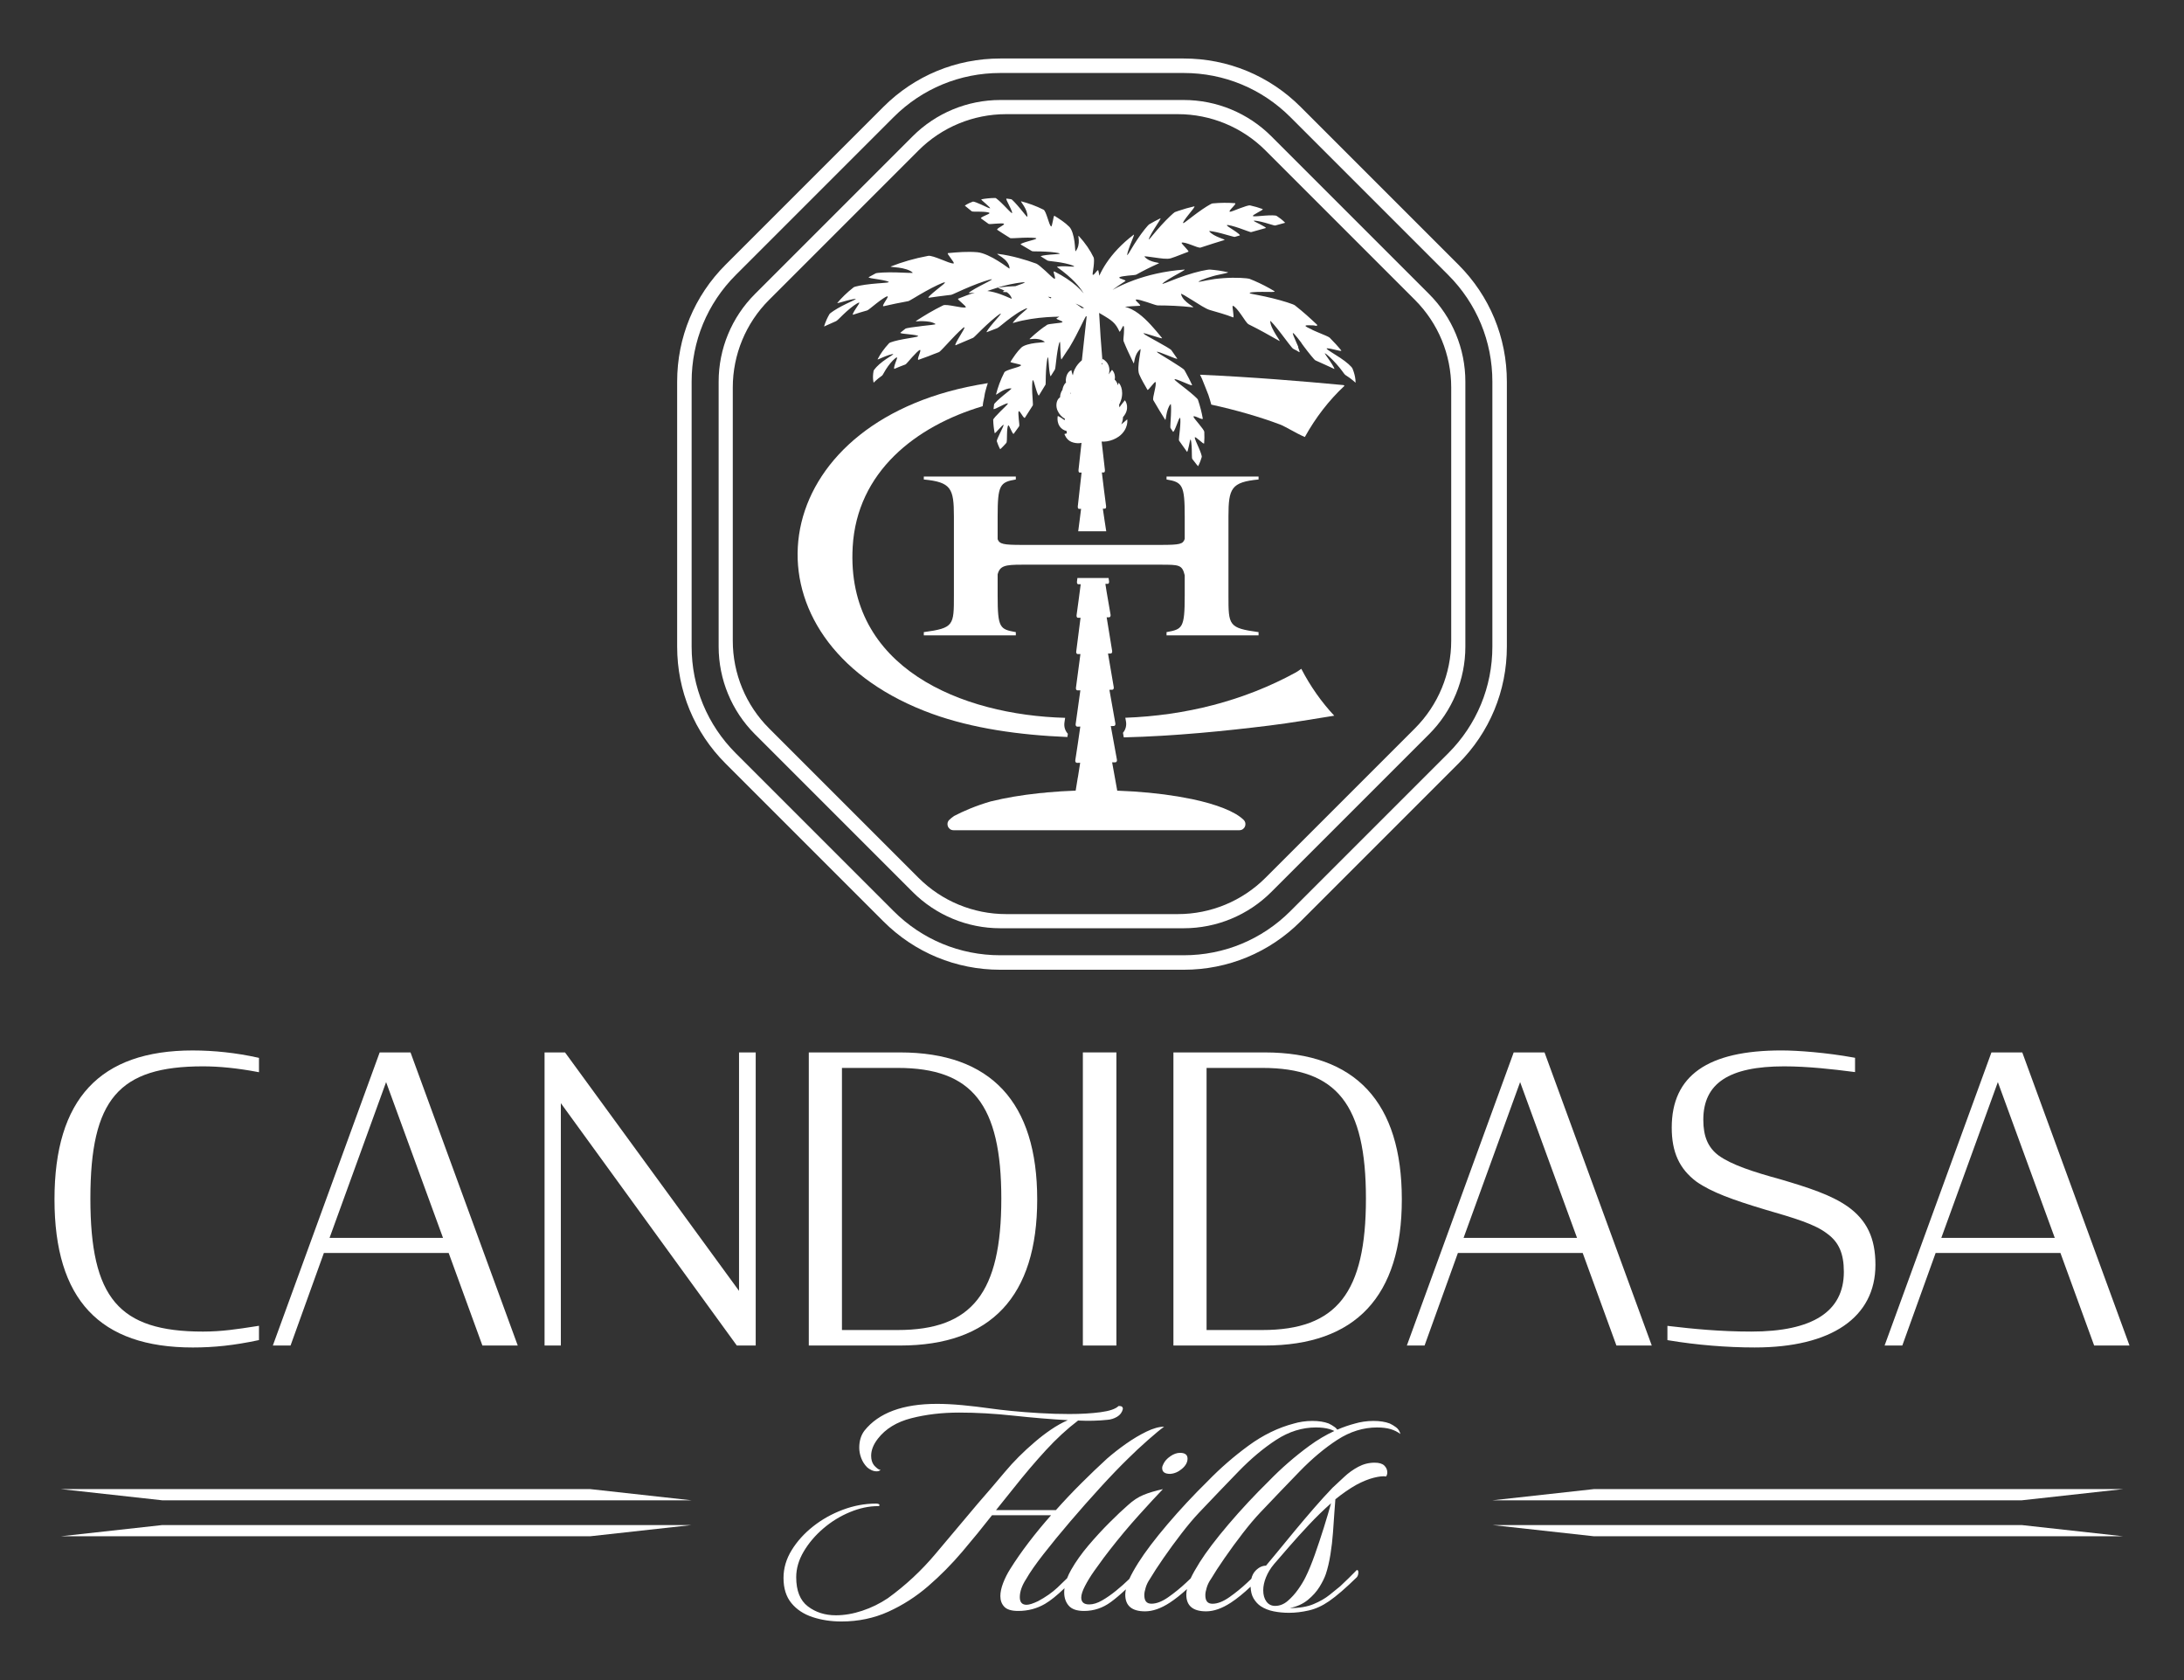 <?xml version="1.0" encoding="UTF-8"?>
<svg id="Layer_1" data-name="Layer 1" xmlns="http://www.w3.org/2000/svg" viewBox="0 0 2000 1538.39">
  <rect x="0" y="0" width="2000" height="1538.39" fill="#333333" stroke="none"/>
  <defs>
    <style>
      .cls-1 {
        fill: #fff;
      }
    </style>
  </defs>
  <g>
    <path class="cls-1" d="M176.56,961.91c-85.23,0-126.66,44.6-126.66,136.36s41.43,135.64,126.66,135.64c19.62,0,37.89-2,59.24-6.5l1.36-.29v-13.08l-3.77.59c-15.6,2.43-30.33,4.72-47.49,4.72-77.1,0-103.13-30.73-103.13-121.8s26.02-121.08,103.13-121.08c14.86,0,31.43,1.68,49.23,5l2.03.38v-13.13l-1.34-.3c-19.15-4.25-39.64-6.5-59.25-6.5Z"/>
    <path class="cls-1" d="M347.69,963.71l-97,266.11-.84,2.3h16.22l30.52-84.74h114.29l30.88,84.74h32.37l-98.2-268.41h-28.25ZM405.68,1133.54h-103.89l51.78-142.65,52.12,142.65Z"/>
    <polygon class="cls-1" points="676.77 1182.06 517.93 964.41 517.42 963.71 498.68 963.71 498.68 1232.11 513.59 1232.11 513.59 1010.19 674.22 1231.41 674.73 1232.11 692.04 1232.11 692.04 963.71 676.77 963.71 676.77 1182.06"/>
    <path class="cls-1" d="M824.24,963.71h-83.58v268.41h83.58c83.33,0,125.58-45.03,125.58-133.84s-42.25-134.56-125.58-134.56ZM771.02,977.91h51.07c68.27,0,94.87,33.55,94.87,119.64s-26.6,120.37-94.87,120.37h-51.07v-240.01Z"/>
    <rect class="cls-1" x="991.63" y="963.71" width="30.71" height="268.41"/>
    <path class="cls-1" d="M1158.14,963.71h-83.58v268.41h83.58c83.33,0,125.58-45.03,125.58-133.84s-42.25-134.56-125.58-134.56ZM1104.92,977.91h51.07c68.27,0,94.87,33.55,94.87,119.64s-26.6,120.37-94.87,120.37h-51.07v-240.01Z"/>
    <path class="cls-1" d="M1386.17,963.71l-97,266.11-.84,2.3h16.22l30.52-84.74h114.29l30.88,84.74h32.37l-98.2-268.41h-28.25ZM1444.16,1133.54h-103.89l51.78-142.65,52.12,142.65Z"/>
    <path class="cls-1" d="M1691.94,1104.77h-.01c-15.12-10.59-35.61-17.16-60.85-24.67-25.78-7.03-45.38-13.46-57.23-21.98-9.71-7.28-14.04-17.37-14.04-32.74,0-33.37,23.53-48.91,74.05-48.91,21.54,0,44.97,2.68,62.97,5.01l1.93.25v-13.08l-1.41-.26c-24.67-4.48-50.93-6.49-66.01-6.49-67.59,0-100.45,23.11-100.45,70.65,0,22.5,6.97,37.77,22.63,49.52,13.88,9.71,33.33,16.66,62.26,25.38,27.85,8.11,46.25,13.46,57.63,22.35,10.58,7.76,15.1,18.19,15.1,34.88,0,36.27-28.54,54.66-84.82,54.66-28.7,0-53.94-2.53-74.84-5.01l-1.91-.23v13.07l1.43.24c25.1,4.18,52.99,6.49,78.56,6.49,70.23,0,110.5-27.58,110.5-75.68,0-24.43-7.86-40.92-25.49-53.46Z"/>
    <path class="cls-1" d="M1851.91,963.71h-28.25l-97,266.11-.84,2.3h16.22l30.52-84.74h114.29l30.88,84.74h32.37l-98.2-268.41ZM1881.65,1133.54h-103.89l51.78-142.65,52.12,142.65Z"/>
  </g>
  <g>
    <path class="cls-1" d="M1064.26,1344.34c0,3.55,2.42,5.31,7.26,5.31,3.87-.22,7.5-1.77,10.89-4.65,3.39-2.88,5.08-5.98,5.08-9.3,0-3.54-2.3-5.31-6.9-5.31-2.91,0-5.87,1.05-8.9,3.16-3.03,2.11-5.14,4.48-6.35,7.14-.72,1.33-1.09,2.55-1.09,3.65Z"/>
    <path class="cls-1" d="M1108.91,1445.96c3.14-5.31,7.32-11.73,12.53-19.26,5.2-7.52,10.71-15.05,16.52-22.58,5.81-7.52,11.13-13.83,15.97-18.93,12.58-13.28,24.63-25.85,36.12-37.69,11.49-11.84,23.06-21.53,34.67-29.06,11.62-7.52,23.72-11.29,36.3-11.29,4.84,0,8.95.5,12.34,1.5,3.39.99,6.41,2.49,9.08,4.48-.73-2.66-2.06-4.7-3.99-6.14-1.94-1.44-3.88-2.6-5.81-3.49-4.12-1.55-9.08-2.33-14.89-2.33-3.15,0-6.17.22-9.08.67-2.91.45-5.45.99-7.63,1.66-5.55,1.44-11.02,3.33-16.41,5.66-.6-.82-1.29-1.56-2.1-2.17-1.94-1.44-3.88-2.6-5.81-3.49-4.12-1.55-9.08-2.33-14.89-2.33-3.15,0-6.17.22-9.08.67-2.91.45-5.45.99-7.63,1.66-14.52,3.77-28.5,10.57-41.93,20.42-13.43,9.85-25.84,20.65-37.21,32.38-13.07,12.84-25.36,26.02-36.85,39.52-11.5,13.51-20.39,25.24-26.69,35.2-3.71,5.89-6.42,10.81-8.25,14.83-.1.1-.18.18-.28.28-3.51,3.43-7.44,6.92-11.8,10.46-4.36,3.55-8.65,6.53-12.89,8.97-4.24,2.44-8.17,3.65-11.8,3.65-4.84,0-7.26-2.1-7.26-6.31,0-2.65,1.15-6.19,3.45-10.62,2.3-4.43,5.08-8.97,8.35-13.62,3.27-4.65,6.23-8.74,8.9-12.29,2.66-3.54,4.36-5.76,5.08-6.64,8.95-11.51,18.03-22.36,27.23-32.54,9.19-10.18,16.46-18.04,21.78-23.58-7.02,1.55-12.95,3.32-17.79,5.31-4.84,1.99-9.56,5.1-14.16,9.3-4.84,4.21-10.53,9.58-17.06,16.11-6.54,6.53-12.95,13.51-19.24,20.92-6.3,7.42-11.56,14.84-15.79,22.25-1.51,2.65-2.74,5.23-3.71,7.75-3.12,3.1-6.07,5.96-8.81,8.52-4.84,4.54-10.77,8.69-17.79,12.45-4.6,2.21-8.11,3.32-10.53,3.32-4.12,0-6.17-2.33-6.17-6.98,0-5.09,1.93-10.63,5.81-16.61,3.39-5.98,8.71-13.61,15.97-22.91,7.26-9.3,15.43-19.26,24.51-29.89,9.08-10.63,18.27-21.03,27.59-31.22,9.31-10.18,17.73-18.93,25.23-26.24,5.56-5.53,11.67-11.23,18.34-17.1,6.65-5.86,11.55-9.91,14.7-12.12-4.6,0-9.99,1.49-16.16,4.48-6.17,2.99-12.41,6.7-18.7,11.13-6.3,4.43-12.1,8.97-17.43,13.62-7.75,7.09-15.61,14.61-23.6,22.58-7.99,7.97-15.74,16.16-23.24,24.58h-54.82l15.98-19.93c10.17-12.84,20.09-24.52,29.77-35.04,9.68-10.51,19.48-19.54,29.41-27.07,4.84.22,9.5.28,13.98.17,4.47-.11,8.77-.38,12.89-.83,3.14-.22,6.11-1.16,8.9-2.82,2.78-1.66,4.54-4.04,5.26-7.14,0-1.77-.97-2.66-2.9-2.66h-1.09c-2.67,2.66-8.17,4.54-16.52,5.65-8.35,1.11-17.85,1.66-28.5,1.66-8.96,0-18.09-.27-27.41-.83-9.32-.55-17.85-1.21-25.59-1.99-7.75-.77-13.92-1.5-18.52-2.16-9.44-1.33-18.34-2.38-26.69-3.16-8.35-.77-16.04-1.16-23.05-1.16-31.22,0-53.37,8.19-66.44,24.58-3.15,4.21-4.72,9.41-4.72,15.61,0,3.1.6,6.26,1.82,9.47,1.21,3.21,3.02,6.03,5.45,8.47.96.89,2.24,1.72,3.81,2.49,1.57.78,3.2,1.16,4.9,1.16,1.45,0,2.66-.44,3.63-1.33-.97,0-2.06-.5-3.27-1.49-1.21-1-2.18-1.94-2.9-2.82-1.7-2.21-2.54-5.09-2.54-8.64,0-5.09,2.05-10.3,6.17-15.61,7.02-9.08,17.25-15.33,30.68-18.76,13.43-3.43,28.01-5.15,43.75-5.15s32.31.94,49.74,2.82c17.43,1.88,34,3.27,49.74,4.15-5.08,2.21-10.23,5.09-15.43,8.63-5.21,3.55-10.11,7.31-14.71,11.29-10.41,8.86-19.55,17.99-27.41,27.4-7.87,9.41-16.16,19.1-24.87,29.06-13.07,15.5-26.02,30.89-38.85,46.16-12.83,15.27-27.35,28.78-43.57,40.51-7.26,4.87-15.07,8.69-23.42,11.46-8.35,2.77-16.4,4.15-24.14,4.15-9.93,0-18.46-2.71-25.6-8.14-7.14-5.42-10.71-14.33-10.71-26.73,0-7.97,2.3-15.83,6.9-23.58,4.6-7.75,10.59-14.78,17.97-21.09,7.38-6.31,15.49-11.29,24.32-14.94,8.83-3.65,17.36-5.48,25.6-5.48,1.21,0,1.69-.38,1.45-1.16-.24-.77-1.33-1.16-3.27-1.16-10.17,0-20.28,1.89-30.32,5.65-10.05,3.77-19.12,8.86-27.23,15.28-8.11,6.42-14.65,13.67-19.61,21.75-4.96,8.08-7.44,16.55-7.44,25.41,0,9.52,2.42,17.22,7.26,23.08,4.84,5.87,11.31,10.13,19.42,12.79,8.11,2.66,16.88,3.99,26.32,3.99,15.49,0,29.83-2.99,43.02-8.97,13.19-5.98,25.35-13.78,36.49-23.41,11.13-9.63,21.54-20.14,31.22-31.55,9.68-11.4,18.75-22.53,27.23-33.38h54.09c-7.26,8.19-14.1,16.5-20.51,24.91-6.42,8.42-12.04,16.49-16.88,24.24-2.67,4.21-4.84,8.53-6.54,12.95-1.7,4.43-2.54,8.42-2.54,11.96,0,3.98,1.21,7.25,3.63,9.79,2.42,2.55,6.65,3.82,12.71,3.82,8.95,0,17.12-2.16,24.51-6.47,5.07-2.96,11.04-7.77,17.88-14.34-.17,1.31-.27,2.6-.27,3.88,0,4.87,1.4,8.92,4.18,12.12,2.78,3.21,7.44,4.81,13.98,4.81,8.95,0,17.12-2.71,24.51-8.13,4.29-3.15,8.89-7.05,13.8-11.66-.35,1.73-.55,3.36-.55,4.86,0,10.18,6.05,15.28,18.15,15.28,7.02,0,14.58-2.66,22.69-7.97,4.92-3.23,10.14-7.36,15.64-12.39-.38,1.81-.58,3.51-.58,5.08,0,10.18,6.05,15.28,18.15,15.28,7.02,0,14.58-2.66,22.69-7.97,5.63-3.69,11.65-8.58,18.03-14.61.16,4.26,1.01,7.83,2.66,10.63,1.82,3.1,4.05,5.54,6.72,7.31,3.39,2.21,7.32,3.76,11.8,4.65,4.48.88,9.13,1.33,13.98,1.33,5.81,0,11.86-.72,18.15-2.16,6.29-1.44,12.46-4.26,18.52-8.47,6.77-4.65,15.25-11.96,25.41-21.92.96-1.1,1.45-2.65,1.45-4.65,0-1.33-.49-1.99-1.45-1.99-1.45,1.55-3.87,3.99-7.26,7.31-3.39,3.32-6.05,5.87-7.99,7.64-2.42,1.99-5.63,4.6-9.62,7.8-4,3.21-8.9,6.04-14.71,8.47-5.81,2.44-13.07,3.65-21.78,3.65,6.54-1.33,12.04-3.82,16.52-7.47,4.47-3.65,8.04-7.64,10.71-11.95,2.66-4.32,4.59-8.25,5.81-11.79,1.69-5.09,3.09-11.01,4.18-17.77,1.09-6.75,1.87-13.5,2.36-20.26.48-6.75.91-12.84,1.27-18.27.36-5.42.66-9.46.91-12.12,6.54-5.31,12.95-9.74,19.24-13.28,5.81-3.1,11.13-5.26,15.97-6.47,4.84-1.21,8.59-1.6,11.26-1.16.72-1.1,1.09-2.32,1.09-3.65,0-2.43-.91-4.54-2.72-6.31-1.82-1.77-4.78-2.66-8.89-2.66-5.33,0-10.35,1.28-15.07,3.82-4.72,2.55-8.96,5.59-12.71,9.13-3.76,3.54-7.32,6.86-10.71,9.96-5.33,5.54-11.02,11.79-17.06,18.76-6.05,6.97-11.92,13.89-17.61,20.76-5.69,6.86-10.83,13.12-15.43,18.76-4.6,5.65-8.23,10.02-10.89,13.12-3.39,0-6.6,1.55-9.62,4.65-1.87,1.92-3.1,4.42-3.81,7.35-1.19,1.14-2.45,2.33-3.81,3.61-5.21,4.87-10.65,9.3-16.34,13.28-5.69,3.99-10.83,5.98-15.43,5.98s-6.54-2.66-6.54-7.97c0-1.77.42-4.04,1.27-6.81.84-2.77,2.12-5.37,3.81-7.81ZM1159.37,1444.3c1.69-4.2,4.11-8.19,7.26-11.95,3.63-4.2,8.23-9.52,13.8-15.94,5.56-6.42,11.67-13.17,18.33-20.26,6.65-7.08,13.37-13.62,20.15-19.59-1.7,6.2-3.88,13.57-6.54,22.08-2.67,8.53-5.45,16.89-8.35,25.07-2.91,8.19-5.69,14.94-8.35,20.26-1.7,3.54-3.99,7.36-6.9,11.46-2.91,4.1-6.11,7.64-9.62,10.63-3.51,2.99-7.32,4.48-11.44,4.48-3.39,0-6.05-1.33-7.99-3.98-1.94-2.66-2.91-6.09-2.91-10.3,0-3.76.84-7.75,2.54-11.96ZM1098.38,1431.01c-3.56,5.66-6.23,10.44-8.05,14.37-1.28,1.23-2.62,2.51-4.11,3.89-5.21,4.87-10.65,9.3-16.34,13.28-5.69,3.99-10.83,5.98-15.43,5.98s-6.54-2.66-6.54-7.97c0-1.77.42-4.04,1.27-6.81.84-2.77,2.12-5.37,3.81-7.81,3.14-5.31,7.32-11.73,12.53-19.26,5.2-7.52,10.71-15.05,16.52-22.58,5.81-7.52,11.13-13.83,15.97-18.93,12.58-13.28,24.63-25.85,36.12-37.69,11.49-11.84,23.06-21.53,34.67-29.06,11.62-7.52,23.72-11.29,36.3-11.29,4.84,0,8.95.5,12.34,1.5,1.58.47,3.08,1.05,4.51,1.74-7.78,3.59-15.4,8.08-22.85,13.54-13.43,9.85-25.84,20.65-37.21,32.38-13.07,12.84-25.36,26.02-36.85,39.52-11.5,13.51-20.39,25.24-26.69,35.2Z"/>
  </g>
  <g>
    <g>
      <polygon class="cls-1" points="1944.31 1406.79 1459.65 1406.79 1366.67 1396.51 1851.34 1396.51 1944.31 1406.79"/>
      <polygon class="cls-1" points="540.36 1406.79 55.69 1406.79 148.66 1396.51 633.33 1396.51 540.36 1406.79"/>
    </g>
    <g>
      <polygon class="cls-1" points="1851.34 1373.86 1366.67 1373.86 1459.65 1363.58 1944.31 1363.58 1851.34 1373.86"/>
      <polygon class="cls-1" points="633.33 1373.86 148.66 1373.86 55.69 1363.58 540.36 1363.58 633.33 1373.86"/>
    </g>
  </g>
  <g>
    <path class="cls-1" d="M1098.94,343.15c.63,1.28,1.24,2.55,1.82,3.81,1.12,2.45,1.43,3.93,3.04,7.6q2.29,5.54,2.81,7.13c.99,2.93,1.86,5.88,2.63,8.82,22.43,4.91,44.37,11.22,62.68,18.11,5.58,2.1,15.1,8.26,22.99,11.56,9.91-17.91,22.2-33.75,36.32-46.9-.29-.21-.57-.43-.87-.64-37.7-3.57-83.66-7.36-131.42-9.49Z"/>
    <path class="cls-1" d="M1241.16,347.15c-.24-2.19-.89-5.51-2.64-9.73-.3-.73-1.68-2.29-3.7-4.07-2.01-1.79-4.67-3.77-7.41-5.6-5.47-3.67-11.19-6.82-12.45-8.36-.78-.94,2.94-.2,6.67.67,3.72.85,7.49,1.92,6.55.75-3.02-3.74-6.6-7.6-10.5-11.57-.86-.89-5.99-2.91-10.82-4.93-1.21-.5-2.4-1.02-3.51-1.52l-.82-.38-.4-.19-.2-.09-.27-.16c-.36-.22-.79-.45-1.1-.6l-.78-.36c-2.04-.94-3.56-1.72-4.03-2.18-1.13-1.13,1.96-1.03,5.01-.92.76.02,1.52.05,2.21.05.14-.02.4.04.63.1l.68.15.61.14c.19.04.27-.02.39-.02.91-.13,1.34-.42.83-.97l-4.96-4.63c-1.52-1.41-3.11-2.84-4.75-4.29-3.3-2.9-6.83-5.87-10.67-8.88-1.24-.97-10.61-4.04-20.23-6.4-4.79-1.2-9.64-2.2-13.45-2.94-3.82-.74-6.62-1.24-7.37-1.62-1.83-.9,4.58-1.37,11.11-1.33,6.51,0,13.06.46,11.13-.72-5.6-3.37-11.75-6.61-18.48-9.5-1.44-.61-2.89-1.21-4.36-1.78-.59-.22-3.72-.6-8.09-.8-4.37-.2-9.98-.18-15.47.22-1.38.09-2.74.22-4.08.35-1.38.12-2.79.26-4.11.45-2.54.37-4.88.79-6.91,1.18-4.06.78-6.87,1.42-7.46,1.39-1.96-.08,4.94-2.97,12.49-5.1.95-.26,1.86-.54,2.86-.77.99-.24,1.98-.47,2.94-.65l4.84-1.05c2.71-.59,4.2-1,3.12-1.24-1.3-.28-2.61-.55-3.92-.79-1.33-.26-2.56-.46-4.06-.7-2.99-.44-5.47-.67-8.13-.89-1.02-.08-4.22.39-8.36,1.33-4.15.95-9.21,2.37-14.12,4.01-9.85,3.24-18.98,7.39-20.81,7.68-1.75.29,3.71-3.39,9.56-6.75,5.82-3.39,12.06-6.4,10.19-6.28-18.77,1.37-33.95,5.29-46.11,9.69-7.75,2.83-14.26,5.9-19.67,8.92,3.34-2.49,7.18-5.19,11.67-8.02.85-.54-.88-1.16-2.64-1.76-1.75-.61-3.51-1.17-2.57-1.85.77-.54,4.23-1.12,7.67-1.44,3.44-.36,6.82-.5,7.64-.94,5.95-3.32,12.72-6.76,20.46-10.23,1.09-.49-.81-.55-3.64-1.23-2.84-.69-6.67-1.91-9.36-5.03-.5-.57,4.03.06,9.36.85,5.34.75,11.41,1.73,14.72.72,5.51-1.7,10.78-4.13,16.18-6.03.54-.2-1.22-2.19-3.03-4.15-1.81-1.98-3.67-3.92-3.1-4.13,1.4-.55,5.19.69,8.84,2.05,3.66,1.36,7.17,2.85,8.45,2.44,7.91-2.61,15.19-4.9,21.88-6.94.75-.23-1.63-.96-4.77-2.23-3.13-1.28-7.06-3.06-9.21-5.74-.55-.68,5.17.35,10.99,1.86,5.85,1.47,11.7,3.48,12.52,3.24l4.38-1.29c.97-.28-2.18-2.63-5.57-4.84-3.36-2.23-6.94-4.3-6-4.66.89-.35,6.28,1.07,11.4,2.84,5.16,1.73,9.97,3.82,10.76,3.59,5.03-1.44,9.5-2.67,13.37-3.73.65-.18-2.22-1.89-5.3-3.45-3.05-1.58-6.29-2.99-5.71-3.21.91-.36,5.62.54,10.11,1.77,4.51,1.21,8.77,2.77,9.51,2.58,5.88-1.54,9.12-2.48,9.1-2.5-.02.03-2.19-2.65-7.81-6.28-.98-.64-5.8-.66-10.61-.29-4.82.33-9.62.98-11.04.47-.87-.31,1.69-1.86,4.36-3.31,2.64-1.45,5.38-2.81,4.33-3.2-3.37-1.24-7.21-2.39-11.51-3.33-.95-.21-5.17,1.13-9.24,2.69-4.08,1.52-8.03,3.25-9.04,3.16-1.21-.11.5-2.05,2.26-3.96,1.76-1.91,3.57-3.77,2.19-3.89-6.21-.48-13.06-.49-20.46.22-1.22.1-7.72,4.13-13.76,8.56-6.08,4.4-11.67,9.15-12.84,9.45-1.43.38,1.51-3.74,4.72-7.74,3.18-4.01,6.63-7.91,5.02-7.55-4.67,1.07-9.49,2.42-14.42,4.12-1.05.36-2.1.73-3.16,1.12-.85.32-6.98,6-12.45,12.05-5.54,6.02-10.37,12.37-11.1,12.8-1.24.73,1.51-4.5,4.73-9.62,3.17-5.13,6.77-10.13,5.38-9.46-3.37,1.65-6.69,3.43-9.94,5.34-1.28.74-6.44,7.08-10.86,13.72-4.49,6.61-8.12,13.48-9.13,14.41-.97.9.53-4.19,2.49-9.27,1.92-5.08,4.28-10.11,3.15-9.27-11.2,8.49-19.32,17.51-24.87,25.78-2.8,4.16-4.95,8.12-6.6,11.79-.21-1.54-.5-3.13-.89-4.76-.26-1.06-1.37.46-2.55,1.88-1.18,1.44-2.42,2.76-2.65,1.72-.18-.84.55-4.12.92-7.58.41-3.44.46-7.02.02-7.93-3.15-6.59-7.7-13.28-13.56-19.66-.84-.9-.21.96-.08,3.86.14,2.91-.3,6.83-2.9,10.03-.48.6-.34-3.62-1.04-8.75-.66-5.11-2.25-11.11-4.71-13.59-4.05-4.12-8.97-7.17-13.67-10.13-.48-.3-.95,2.31-1.46,4.91-.52,2.59-1.08,5.17-1.53,4.89-1.11-.7-2.13-4.24-3.31-7.77-1.16-3.53-2.47-7.03-3.64-7.61-7.18-3.56-14.06-6-20.46-7.66-.72-.19.84,1.63,2.5,4.35,1.66,2.72,3.36,6.37,3.14,9.71-.06.85-3.06-3.18-6.55-7.36-3.46-4.19-7.46-8.5-8.26-8.63-1.45-.23-2.87-.42-4.25-.58-.94-.1.87,3.23,2.53,6.59,1.67,3.36,3.19,6.75,2.36,6.66-.79-.09-3.96-3.64-7.37-7.06-3.38-3.44-7.04-6.74-7.82-6.74-4.88.04-9.15.53-12.76,1.22-.6.12,1.8,2.05,4.05,4.06,2.27,1.99,4.41,4.07,3.9,4.16-.81.15-4.26-1.66-7.82-3.29-3.55-1.64-7.26-3.06-7.92-2.82-5.13,1.85-7.39,3.69-7.4,3.68,0,.01,2.25,1.93,6.3,5.13.7.55,4.21.33,7.89.41,3.67.05,7.46.35,8.37,1.14.57.49-1.77,1.42-4,2.43-2.25,1.01-4.37,2.1-3.72,2.59,2.1,1.55,4.4,3.23,6.93,5.01.55.39,3.69.01,6.91-.22,3.21-.25,6.5-.38,7.1.07.74.55-1.21,1.64-3.09,2.79-1.88,1.14-3.7,2.32-2.9,2.84,3.57,2.37,7.48,4.88,11.73,7.5.69.43,6.16-.12,11.77-.29,5.61-.22,11.35-.05,12.07.49.89.65-3.24,1.59-7.21,2.73-3.99,1.12-7.83,2.43-6.89,2.98l8.47,5.01,1.88,1.1c.5.29,6.44.08,12.5.42,6.05.27,12.22,1.21,12.71,1.61.82.67-4.02.69-8.71,1.13-4.71.4-9.27,1.15-8.43,1.66,2.04,1.24,4.06,2.49,6.05,3.76.78.49,6.46.78,12.2,1.78,2.86.48,5.74,1.12,8,1.78,2.25.67,3.87,1.33,4.22,1.69.67.67-3.68.08-7.92,0-4.25-.11-8.38.21-7.68.71,6.91,4.99,12.12,9.46,16.11,13.61,3.59,3.71,6.22,7.23,8.2,10.47-1.79-2.21-3.94-4.45-6.47-6.65-5.24-4.61-11.99-9.12-20.17-13.3-1.39-.7-.73,1.27-.15,3.24.59,1.97,1.09,3.93-.37,3.18-1.19-.6-4.39-3.86-7.82-7.01-3.41-3.15-7.02-6.18-8.4-6.69-4.96-1.84-10.28-3.55-16.04-5.1-2.88-.78-5.86-1.51-9.02-2.17-1.59-.33-3.2-.64-4.94-.93-1.91-.3-3.42-.51-5.12-.74-1.88-.23.63.89,3.78,3.2,3.4,2.35,6.67,5.96,6.87,10.11.01.39-1.03-.34-2.85-1.66-.91-.66-2.01-1.47-3.3-2.34-1.38-.89-2.75-1.81-4.26-2.75-6-3.79-13.74-7.62-19.15-8.06-8.97-.77-18.06-.02-26.87.81-.9.08.87,2.39,2.6,4.71,1.73,2.32,3.4,4.67,2.54,4.75-2.13.18-6.78-1.85-11.55-3.72-4.76-1.89-9.63-3.62-11.69-3.23-12.7,2.35-24.1,5.73-34.16,9.71-1.13.46,2.55.45,7.16,1.09,4.61.63,10.13,1.99,12.81,4.57.68.66-6.99-.06-15.36-.22-4.18-.1-8.52-.06-11.99.12-3.46.17-6.03.47-6.62.78-2.15,1.11-4.2,2.23-6.17,3.38-1.34.78,3.94,1.33,9.07,2.18,5.15.83,10.15,1.94,8.95,2.55-1.15.6-8.49.79-15.96,1.6-7.45.75-15.03,2.26-16.03,3.05-6.25,4.88-11.16,9.78-14.89,14.25-.61.75,3.88-.84,8.4-2.01,4.51-1.21,9.02-2.05,8.45-1.48-.9.9-6.82,3.26-12.5,6.27-5.7,2.92-11.08,6.59-11.59,7.52-2.09,3.61-3.27,6.49-3.97,8.41-.7,1.93-.92,2.93-.92,2.93,0,0,.96-.43,2.83-1.3,1.86-.86,4.61-2.13,8.23-3.66,1.24-.55,5.03-4.87,9.53-8.85,4.44-4.02,9.49-7.67,11.33-8.08,1.13-.25-1.05,2.65-2.95,5.59-1.93,2.94-3.56,5.9-2.35,5.48,3.85-1.29,8.13-2.6,12.86-3.93,1.03-.29,4.7-3.57,8.72-6.65,3.99-3.11,8.29-6.03,9.49-6.23,1.46-.25-.2,2.16-1.71,4.57-1.52,2.41-2.9,4.83-1.39,4.47,6.77-1.58,14.23-3.13,22.42-4.62,1.32-.25,8.39-4.92,16.04-9.13,7.6-4.25,15.69-8.03,17.19-8.11,1.83-.11-2.95,3.37-7.44,7.01-4.51,3.63-8.71,7.4-6.88,7.12,5.33-.79,10.91-1.55,16.73-2.24l3.74-.44c1-.12,9.26-4.26,17.99-7.8,8.69-3.6,17.84-6.51,18.9-6.46,1.79.06-4.54,2.92-10.53,6.14-6.02,3.18-11.73,6.68-10.01,6.53,1.74-.14,3.48-.26,5.22-.37-5.26,1.52-10.32,3.54-15.24,5.5-.69.27,1.42,2.09,3.5,3.92,2.08,1.83,4.12,3.7,3.45,3.96-1.65.65-5.99-.26-10.37-1.05-4.37-.8-8.77-1.5-10.29-.75-4.72,2.31-9.1,4.69-13.19,7.07-2.05,1.19-4.02,2.39-5.92,3.58l-2.81,1.78-1.48.95c-.52.32-1.07.7-1.53,1.01-.35.26.08.36,1.38.23l1.06-.07c.38-.02.82-.07,1.21-.06.8,0,1.72,0,2.68,0,3.87.08,8.68.56,11.57,2.6.73.52-5.7,1.09-12.55,1.85-.91.11-1.89.28-2.76.41l-2.45.29c-1.61.2-3.17.4-4.54.6-2.76.4-4.83.84-5.25,1.16-1.54,1.18-3.04,2.37-4.5,3.56-.98.81,3.62,1.09,8.06,1.59,4.46.48,8.83,1.06,7.99,1.77-.81.7-6.87,1.47-13.08,2.61-3.1.56-6.24,1.25-8.72,1.93-2.48.69-4.28,1.37-4.65,1.78-4.66,5-8.19,10.07-10.53,14.74-.39.76,3.37-1.31,7.15-2.73,3.78-1.47,7.56-2.48,7.17-1.91-.6.9-5.32,3.37-9.68,6.71-2.18,1.65-4.27,3.5-5.78,5.12-1.52,1.62-2.47,2.98-2.55,3.44-.69,3.65-.6,6.4-.42,8.16.19,1.78.45,2.62.44,2.63l1.93-1.81c1.28-1.17,3.18-2.83,5.78-4.62.45-.31,1.08-1.49,1.99-3.09.9-1.59,2.11-3.61,3.53-5.56,2.81-3.95,6.47-7.59,7.97-8.05.93-.29-.39,2.55-1.35,5.34-1,2.8-1.59,5.51-.68,5.1,2.91-1.3,6.21-2.6,9.93-3.97.81-.31,3.27-3.49,6.15-6.65,2.85-3.17,5.99-6.31,6.98-6.62,1.21-.37.26,2.1-.59,4.54-.86,2.44-1.6,4.84-.37,4.41,2.79-.98,5.76-2.05,8.95-3.26,1.59-.6,3.25-1.26,4.97-1.97.76-.31,1.36-.5,2.15-.8l2.53-.99c1.11-.44,6.09-6.03,11.25-11.5,5.13-5.47,10.52-10.78,11.71-11.18,1.44-.5-1.36,3.85-3.97,8.22-2.63,4.38-5.11,8.78-3.66,8.16l13.12-5.58,2.89-1.23c.77-.33,6.15-6.08,11.98-11.48,5.76-5.44,12.13-10.43,13-10.64,1.42-.38-2.77,3.9-6.52,8.39-3.8,4.47-7.24,9.1-5.94,8.57,3.18-1.27,6.37-2.5,9.55-3.67,1.24-.45,6.73-5.46,12.86-9.9,1.53-1.12,3.09-2.2,4.6-3.19,1.5-1,2.83-1.86,4.21-2.6,2.67-1.48,4.78-2.41,5.47-2.49,1.34-.15-3.01,3.02-6.8,6.51-1.71,1.72-3.56,3.56-4.72,4.89-1.16,1.35-1.72,2.2-1.13,2.03,1.47-.42,2.91-.81,4.32-1.18.7-.18,1.29-.35,1.91-.49.63-.16,1.37-.31,2.03-.46,2.73-.59,5.37-1.08,7.92-1.49,5.1-.81,9.87-1.31,14.32-1.63,4.26-.29,8.2-.43,11.82-.49-.82.48-1.63.96-2.47,1.48-1.54.95,6.79,2.56,5.15,3.65-.66.42-3.8.72-6.94,1.09-3.15.36-6.28.75-6.93,1.22l-1.77,1.28-.83.57c-.25.16-.5.33-.6.33h-.01c.18-.19-.25.25-.21.2h0s-.01.02-.01.02l-.03.02-.12.09-.24.17-.48.35c-.33.24-.63.45-.99.73l-2.1,1.64c-2.76,2.19-5.6,4.63-8.47,7.37-.81.77.94.22,3.72.12,2.79-.12,6.59.27,9.92,2.67.63.45-3.48.47-8.4,1.1-4.92.61-10.68,1.96-13.05,4.25-3.93,3.77-6.94,8.45-9.9,12.98-.3.46,2.29.99,4.86,1.57,2.57.58,5.14,1.21,4.85,1.64-.7,1.07-4.21,1.96-7.72,3.03-3.51,1.05-7.02,2.28-7.6,3.43-3.59,7.04-6.02,13.89-7.61,20.22-.18.71,1.61-.85,4.32-2.47,2.71-1.63,6.33-3.29,9.66-3.04.85.07-3.15,2.97-7.28,6.4-4.14,3.4-8.37,7.36-8.48,8.16-.2,1.42-.36,2.81-.49,4.16-.09.92,3.2-.87,6.52-2.51,3.32-1.66,6.66-3.15,6.59-2.34-.07.77-3.55,3.88-6.89,7.22-3.36,3.32-6.57,6.86-6.55,7.61.14,4.7.68,8.77,1.36,12.21.11.57,2.05-1.65,4.03-3.8,1.98-2.16,4-4.25,4.11-3.76.16.78-1.6,4.14-3.23,7.55-1.65,3.39-3.18,6.82-2.97,7.45,1.63,4.93,3.12,7.34,3.11,7.34.01.01,2.21-1.89,5.63-5.79.58-.68.53-4.21.62-7.81.07-3.6.32-7.29,1.1-8.19.48-.55,1.44,1.72,2.47,3.93,1.02,2.2,2.1,4.33,2.59,3.68,1.56-2.07,3.22-4.36,4.96-6.86.38-.55-.05-3.62-.36-6.75-.32-3.13-.53-6.31-.09-6.9.53-.7,1.67,1.18,2.85,2.99,1.18,1.83,2.4,3.58,2.9,2.81,2.28-3.46,4.66-7.21,7.17-11.23.4-.66-.25-5.89-.48-11.32-.27-5.42-.1-11.02.44-11.71.64-.84,1.56,3.22,2.71,7.1,1.13,3.9,2.47,7.62,3.01,6.74l4.89-8.02,1.1-1.79c.29-.48.09-6.28.45-12.3.31-5.99,1.14-12.14,1.53-12.63.64-.83.78,4,1.21,8.68.41,4.7,1.11,9.24,1.62,8.42l3.81-6.06c.49-.79.85-6.55,1.68-12.46.8-5.91,1.96-11.85,2.67-12.74.17-.22.28-.09.35.3.03.2.05.47.04.81l-.02.27v.07s0,0,0,0c-.07.07.1-.09.08-.08h0s0,.02,0,.02v.16s.04.56.04.56c.05.78.03,1.76.08,2.75l.12,3.17c.15,4.35.51,8.61,1,7.85l3.64-5.51c.3-.44.54-.83.86-1.31l.47-.69.23-.34.11-.17.06-.09.02-.02s-.37.37-.18.17l.06-.07c.62-.77.94-1.27,1.29-1.8.34-.51.63-.99.91-1.45,2.22-3.68,3.94-6.88,5.53-9.87,3.13-5.94,5.43-10.74,7.23-14.33l1.26-2.44c.27-.51.52-.97.78-1.41.27-.01.52-.02.77-.04l-4.41,40.24c-.55.48-1.3,1.16-2.16,2.03-1.83,1.91-4.21,4.81-5.53,9.18-.25.85-.44,1.72-.6,2.6-.19-.56-.38-1.09-.55-1.58-.29-.86-.5-1.6-.57-2.16-.08-.56-.02-.94-.02-.93,0,.01-.37-.01-.99.3-.62.3-1.44.95-2.14,1.94-1.44,1.97-2.49,5.16-2.02,8.66.04.31.1.63.16.94-.15-.31-.23-.5-.23-.5.01-.01-1.25,1.02-2.23,3.32-.41.95-.76,2.11-.97,3.42-.37.49-.79,1.16-1.16,2.03-.53,1.23-.93,2.85-.96,4.68-.01,0-.02,0-.03.02-.62.35-1.45,1.08-2.1,2.25-1.34,2.33-1.8,6.2-.16,9.91,1.41,3.21,3.88,5.98,6.74,7.4-.13.42-.25.87-.33,1.37-1.05-.8-2.13-1.59-3.1-2.2-1.75-1.13-3.1-1.7-3.11-1.69,0,0-.36,1.41-.22,3.6.08,1.1.29,2.4.85,3.82.57,1.41,1.53,3.02,3.27,4.38,1.25.99,2.76,1.66,4.23,2.03-.03.55,0,1.28.17,2.14-1.34.24-2.2.6-2.2.6,0,0,.39,1.23,1.33,2.75.95,1.5,2.46,3.34,4.99,4.4,2.51,1.06,5.43,1.42,7.63,1.19.64-.06,1.19-.16,1.67-.27-.89,8.27-1.79,16.53-2.73,24.81-.15,1.31.29,2.38.97,2.38h1.83c-1.11,10.28-2.26,20.58-3.46,30.89-.15,1.31.31,2.38,1.05,2.37l1.96-.02c-.85,7.69-1.73,12.84-2.63,20.53h25.67c-1.08-7.74-2.13-12.95-3.12-20.7l1.97-.02c.73,0,1.18-1.07,1-2.38-1.37-10.25-2.66-20.51-3.86-30.77h1.84c.68,0,1.1-1.08.94-2.38-1.06-8.64-2.04-17.28-2.98-25.91,1.54.11,3.24.06,5-.23,3.78-.58,7.69-2.22,10.65-4.33,2.24-1.57,3.95-3.48,5.16-5.37,1.22-1.89,1.93-3.76,2.31-5.33.75-3.18.28-5.1.31-5.09-.01-.02-1.42,1.33-3.6,3.12-.57.47-1.19.96-1.85,1.48,1.13-2.39,1.54-4.73,1.57-6.62.9-1.04,1.69-2.15,2.29-3.28,1.77-3.26,1.69-6.66,1.06-8.84-.62-2.22-1.66-3.3-1.64-3.3-.02,0-.93,1.14-2.15,2.68-.86,1.09-1.86,2.35-2.82,3.81-.06-.65-.13-1.26-.22-1.82-.03-.18-.06-.33-.1-.5.66-1.33,1.25-2.69,1.7-4.01,1.61-4.65,1.28-9.16.28-12.06-.98-2.94-2.39-4.23-2.37-4.22-.01,0-.28.92-.77,2.35-.21-.92-.5-1.74-.84-2.41-.76-1.51-1.6-2.37-2.03-2.74.19-.86.27-1.7.25-2.48-.04-1.44-.38-2.67-.8-3.63-.84-1.94-1.92-2.83-1.9-2.84-.01-.01-.86,1.09-1.92,2.59-.35.49-.72,1.03-1.09,1.58.77-2.34.81-4.88.25-6.9-.53-2.05-1.53-3.55-2.45-4.61-1.9-2.1-3.52-2.65-3.5-2.68-.02,0,0,.89-.03,2.26,0-.03,0-.07,0-.1-1.24-14.75-2.28-29.51-3.06-44.29,1.2.72,2.79,1.64,4.75,2.8,2.36,1.42,5.32,3.18,7.87,5.48,1.27,1.15,2.37,2.42,3.3,3.83.94,1.41,1.76,2.99,2.67,4.94.3.67,1.16-.88,1.95-2.46.79-1.59,1.49-3.25,1.98-2.45.41.64.43,3.71.16,6.76-.24,3.06-.62,6.16-.3,6.94l1.84,4.42,1.08,2.46,1.13,2.52c1.54,3.4,3.22,6.93,5.03,10.6,1.03,2.08-.03-7.45,6.31-12.69.59-.49-.29,3.76-1.02,8.86-.73,5.11-1.35,11.06-.09,14.12,2.1,5.08,5.07,9.68,7.63,14.35.54.96,6.78-8.11,7.31-7.18.68,1.18-.07,4.86-.88,8.46-.8,3.61-1.68,7.15-1.06,8.22,3.84,6.64,7.47,12.56,10.85,17.88.38.6.56-1.68,1.15-4.78.6-3.09,1.57-7.01,3.76-9.56.56-.65.59,4.63.34,10.1-.23,5.49-.81,11.13-.39,11.78l2.27,3.42c.5.76,1.99-2.63,3.34-6.16,1.36-3.52,2.6-7.17,3.14-6.47.52.67.33,5.71-.14,10.58-.44,4.91-1.19,9.62-.76,10.23,2.67,3.86,5.1,7.25,7.24,10.19.35.49,1.14-2.45,1.77-5.49.65-3.04,1.17-6.18,1.53-5.76.57.66.97,4.88,1.08,9.01.15,4.14-.01,8.17.41,8.73,3.32,4.41,5.34,6.74,5.36,6.72-.02,0,1.68-2.66,3.35-8.41.28-.99-1.17-4.97-2.88-8.85-1.68-3.91-3.57-7.74-3.45-9.08.08-.83,2.22.87,4.31,2.66,2.1,1.77,4.16,3.63,4.24,2.64.25-3.17.33-6.7.13-10.56-.04-.85-2.37-3.98-4.82-6.96-2.43-3-4.95-5.86-5.08-6.73-.16-1.07,2.07-.16,4.29.78,2.22.94,4.42,1.94,4.21.75-.94-5.36-2.38-11.12-4.43-17.18-.33-1-5.39-5.42-10.55-9.5-5.16-4.11-10.39-7.94-10.83-8.9-.52-1.16,3.76.53,8.04,2.34,4.27,1.8,8.52,3.75,7.94,2.47-1.69-3.7-3.61-7.47-5.75-11.3l-1.39-2.44c-.38-.66-6.39-4.64-12.44-8.37-6.04-3.75-12.1-7.29-12.51-7.91-.68-1.03,4.29.86,9.26,2.87,4.97,1.99,9.93,4.12,9.23,3.05-1.72-2.58-3.5-5.13-5.32-7.63-.71-.98-6.73-4.44-12.73-7.75-6.02-3.33-12-6.53-12.74-7.49-.36-.45.63-.3,2.25.14,1.63.43,3.92,1.14,6.21,1.87,4.57,1.45,9.16,2.96,8.45,2.07-1.78-2.22-3.52-4.3-5.22-6.28l-2.52-2.89c-.87-.99-1.74-1.97-2.62-2.93-3.52-3.81-7.2-7.39-11.33-10.41-3.85-2.85-8.2-5.02-12.19-6.1,4.07-.34,8.49-.63,13.29-.86,1.42-.07-.02-1.46-1.47-2.87-1.44-1.4-2.9-2.79-1.3-2.92,1.3-.1,5.6,1.1,9.8,2.5,4.21,1.37,8.31,2.92,9.64,2.93,9.65.02,20.44.4,32.01,1.7,1.62.2-.54-.92-3.39-3.01-2.84-2.11-6.45-5.15-7.31-9.21-.16-.75,4.67,2.14,10.33,5.7,2.83,1.78,5.87,3.73,8.69,5.4,2.81,1.68,5.47,3.08,7.57,3.68l10.46,3.06c3.58,1.08,7.15,2.25,10.62,3.63.7.28.42-2.49.04-5.28-.39-2.78-.88-5.58-.11-5.31,1.9.67,4.95,4.46,7.63,8.34,2.71,3.88,5.1,7.83,6.73,8.63,10.08,4.94,19.41,10.29,28.15,15.23.98.56-1.05-2.2-3.37-5.97-2.3-3.78-4.95-8.54-5.05-12.25-.01-.94,4.96,4.86,9.87,11.29,4.94,6.4,10,13.4,11.12,14.01l1.49.82.74.41.18.1s.03,0,.06,0c.03,0,.07,0,.1,0,.05.02.04,0,.14.05l.41.26.8.5,1.58.95c.71.42.47-.62-.21-2.43l-.58-1.49c-.22-.54.14-.63-.16-1.22l-1.5-3.44c-2.07-4.69-4.22-9.38-3-8.78.59.29,2.02,1.9,3.85,4.19.92,1.15,1.94,2.46,3.01,3.86.26.34.59.74.68.97.09.15.11.24.24.44l.43.59,1.74,2.38c2.34,3.15,4.72,6.15,6.6,8.43,1.88,2.29,3.28,3.85,3.82,4.1,6.81,3.11,12.49,5.54,17.21,7.83.78.38-1.29-3.39-3.87-7.15-2.54-3.75-5.39-7.48-4.6-7.2,1.21.44,6.05,4.86,10.24,9.56,2.12,2.34,4.04,4.75,5.45,6.65,1.42,1.91,2.37,3.3,2.78,3.55,3.26,2.02,5.61,3.85,7.17,5.16,1.56,1.31,2.33,2.04,2.34,2.03-.01,0,.09-1.08-.15-3.26ZM929.97,262.04c-2.44.05-4.7.17-7.06.35-2.74.22-5.53.54-8.37.95-1.6.24.79.69,3.9,2.14.45.21.92.45,1.4.71-1.32.69-1.89,1.15-1.27,1.17,1.15.05,2.3.12,3.45.19,1.98,1.44,3.76,3.35,4.54,5.83.23.75-4.15-1.69-10.04-3.82-3.91-1.45-8.47-2.69-12.43-3.11.77-.25,1.61-.53,2.53-.83l5.61-1.82,3.08-.96c.91-.33,2.01-.62,3.07-.9,4.3-1.14,8.86-2.07,12.49-2.67,3.64-.6,6.39-.89,7.24-.77,1.46.22-3.1,1.7-8.14,3.52ZM961.87,273.05c-.43-.14-1.21-.64-2.19-1.34.98.16,1.95.32,2.89.49.13.68,0,1.08-.7.85ZM991.1,282.11c-.12,0-.25.02-.38.03-1.61-1.27-3.52-2.67-5.76-4.16,3.33,1.32,5.92,2.76,7.89,4.17-.55-.05-1.13-.07-1.76-.04ZM977.11,376.27c-.06-.1-.12-.21-.19-.32.07.05.13.08.2.13,0,.06,0,.13,0,.19ZM980.44,361.03c-.16-.56-.33-1.11-.51-1.64.17.22.34.43.51.62v1.02ZM989.17,348.13c0-.05.01-.1.02-.15,0,.05,0,.1,0,.15h-.03ZM1018.27,366.5c.06-.06.13-.11.19-.17-.06.18-.13.37-.19.55v-.38ZM1008.77,333.15c.38,0,.66-.54.75-1.33,0,.28-.02.58-.02.89-.02.35-.05.73-.08,1.11-.22-.2-.44-.39-.65-.56-.05-.04-.1-.07-.15-.11h.15Z"/>
    <path class="cls-1" d="M977.89,671.91c-.12-.12-.23-.25-.34-.38-2.31-2.68-3.32-6.31-2.77-9.96.21-1.41.4-2.83.61-4.24-94.52-2.51-200.82-45.5-194.55-156.44,3.89-68.82,57.83-110.74,119.05-128.93.12-1.08.24-2.14.39-3.15.21-1.53.75-3.06,1-4.84.7-4.26.55-3.48.98-5.21.67-2.66,1.45-5.3,2.33-7.92-12.77,2.07-24.78,4.59-35.79,7.63-176.04,48.59-187.5,232.92-15.03,295.25,36.7,13.26,79.5,19.37,123.69,21.18.15-1,.29-1.98.44-2.99Z"/>
    <path class="cls-1" d="M1186.75,615.71c-48.12,26.33-101.4,39.51-156.25,41.55.2,1.11.4,2.21.6,3.33.67,3.67-.24,7.35-2.49,10.11-.09.1-.17.2-.26.31.25,1.38.51,2.8.76,4.22,46.81-1.16,93.15-5.87,133.54-10.86,19.77-2.44,39.47-5.85,59.19-8.99-11.69-12.47-21.87-26.93-30.18-42.95-1.95,1.4-3.66,2.59-4.92,3.28Z"/>
    <path class="cls-1" d="M913.59,488.8v-15.86c0-28.76,2.08-31.45,16.65-33.87v-2.69h-84.27v2.69c24.97,2.42,27.57,8.06,27.57,33.87v72.31c0,27.42,0,29.84-27.57,33.6v2.96h84.27v-2.96c-14.57-2.69-16.65-3.5-16.65-33.6v-19.28c2.06-7.95,6.87-8.88,22.37-8.88h126.68c17.16,0,19.94.03,22.27,9.71v18.45c0,30.11-2.08,30.91-16.65,33.6v2.96h84.27v-2.96c-27.57-3.76-27.57-6.18-27.57-33.6v-72.31c0-25.81,2.6-31.45,27.57-33.87v-2.69h-84.27v2.69c14.56,2.42,16.65,5.11,16.65,33.87v20.56c-1.61,4.73-4.12,5.48-22.27,5.48h-126.68c-17.02,0-20.63-.72-22.37-5.22v-4.96Z"/>
    <path class="cls-1" d="M1091.19,731.68l-12.51-2.34c-16.5-2.75-35.35-4.6-55.57-5.32l-.37-2.05h0s-.84-4.67-.84-4.67c0,0,0,0,0,0l-3.47-19.2,2.89-.04c1.08-.01,1.74-1.09,1.5-2.4-1.91-10.28-3.79-20.54-5.61-30.8l2.76-.05c1.03-.02,1.66-1.1,1.42-2.4-1.88-10.26-3.7-20.5-5.46-30.75l2.63-.05c.98-.02,1.58-1.09,1.35-2.4-1.82-10.24-3.57-20.49-5.25-30.74l2.5-.04c.93-.02,1.5-1.09,1.28-2.41-1.74-10.24-3.42-20.48-5.02-30.73l2.36-.04c.88-.02,1.42-1.09,1.21-2.39-1.66-10.25-3.24-17.96-4.75-28.21l2.23-.03c.83,0,1.34-1.08,1.14-2.39-.15-.98-.29-1.96-.44-2.94h-28.54c-.14,1.12-.27,2.24-.41,3.36-.16,1.32.37,2.37,1.2,2.36l2.24-.03c-1.22,10.3-2.48,18.08-3.8,28.39-.17,1.32.41,2.37,1.28,2.36l2.36-.04c-1.26,10.3-2.57,20.62-3.95,30.92-.18,1.31.44,2.37,1.36,2.35l2.49-.04c-1.31,10.31-2.68,20.61-4.12,30.92-.18,1.32.46,2.37,1.44,2.35l2.62-.05c-1.37,10.31-2.81,20.62-4.32,30.92-.19,1.31.48,2.36,1.5,2.34l2.76-.05c-1.45,10.29-2.98,20.59-4.59,30.86-.2,1.31.5,2.36,1.57,2.35l2.9-.04c-.16,1.03-.32,2.05-.48,3.08h0s-.24,1.47-.24,1.47c-.45,2.91-.9,5.81-1.36,8.72-.01-.04-.03-.09-.04-.13l-1.71,10.53s0,.01,0,.02c-.1.6-.2,1.2-.3,1.79-8.93.32-17.58.87-25.88,1.61-1.72.29-4.04.52-7.09.69-16.57,1.75-31.56,4.3-44.27,7.49,0-.02-.01-.05-.01-.07-14.59,4.19-26.12,9.34-34.06,13.48-1.69,1.16-3.17,2.35-4.41,3.56-3.54,3.47-1.11,9.49,3.86,9.49h261.81c4.96,0,7.39-6.01,3.85-9.49-7.79-7.64-24.8-14.29-47.67-19.1Z"/>
    <path class="cls-1" d="M1335.56,242.39l-144.47-144.47c-28.6-28.6-66.62-44.35-107.06-44.35h-168.06c-40.44,0-78.46,15.75-107.06,44.35l-144.47,144.47c-28.6,28.6-44.34,66.62-44.34,107.06v242.68c0,40.44,15.75,78.46,44.34,107.06l144.47,144.47c28.6,28.6,66.62,44.35,107.06,44.35h168.06c40.44,0,78.46-15.75,107.06-44.35l144.47-144.47c28.6-28.6,44.35-66.62,44.35-107.06v-242.68c0-40.44-15.75-78.46-44.35-107.06ZM1366.64,592.13c0,36.9-14.37,71.59-40.46,97.68l-144.47,144.47c-26.09,26.09-60.78,40.46-97.68,40.46h-168.06c-36.9,0-71.59-14.37-97.68-40.46l-144.47-144.47c-26.09-26.09-40.46-60.78-40.46-97.68v-242.68c0-36.9,14.37-71.59,40.46-97.68l144.47-144.47c26.09-26.09,60.78-40.46,97.68-40.46h168.06c36.9,0,71.59,14.37,97.68,40.46l144.47,144.47c26.09,26.09,40.46,60.78,40.46,97.68v242.68Z"/>
    <path class="cls-1" d="M1164.22,124.79c-21.27-21.27-50.11-33.22-80.19-33.22h-168.06c-30.08,0-58.92,11.95-80.19,33.22l-144.47,144.47c-21.27,21.27-33.21,50.11-33.21,80.19v242.68c0,30.08,11.95,58.92,33.21,80.19l144.47,144.47c21.27,21.27,50.11,33.22,80.19,33.22h168.06c30.08,0,58.92-11.95,80.19-33.22l144.47-144.47c21.27-21.27,33.22-50.11,33.22-80.19v-242.68c0-30.08-11.95-58.92-33.22-80.19l-144.47-144.47ZM1328.95,586.76c0,30.08-11.95,58.92-33.22,80.19l-136.88,136.88c-21.27,21.27-50.11,33.22-80.19,33.22h-157.33c-30.08,0-58.92-11.95-80.19-33.22l-136.88-136.88c-21.27-21.27-33.21-50.11-33.21-80.19v-231.94c0-30.08,11.95-58.92,33.21-80.19l136.88-136.88c21.27-21.27,50.11-33.21,80.19-33.21h157.33c30.08,0,58.92,11.95,80.19,33.21l136.88,136.88c21.27,21.27,33.22,50.11,33.22,80.19v231.94Z"/>
  </g>
</svg>